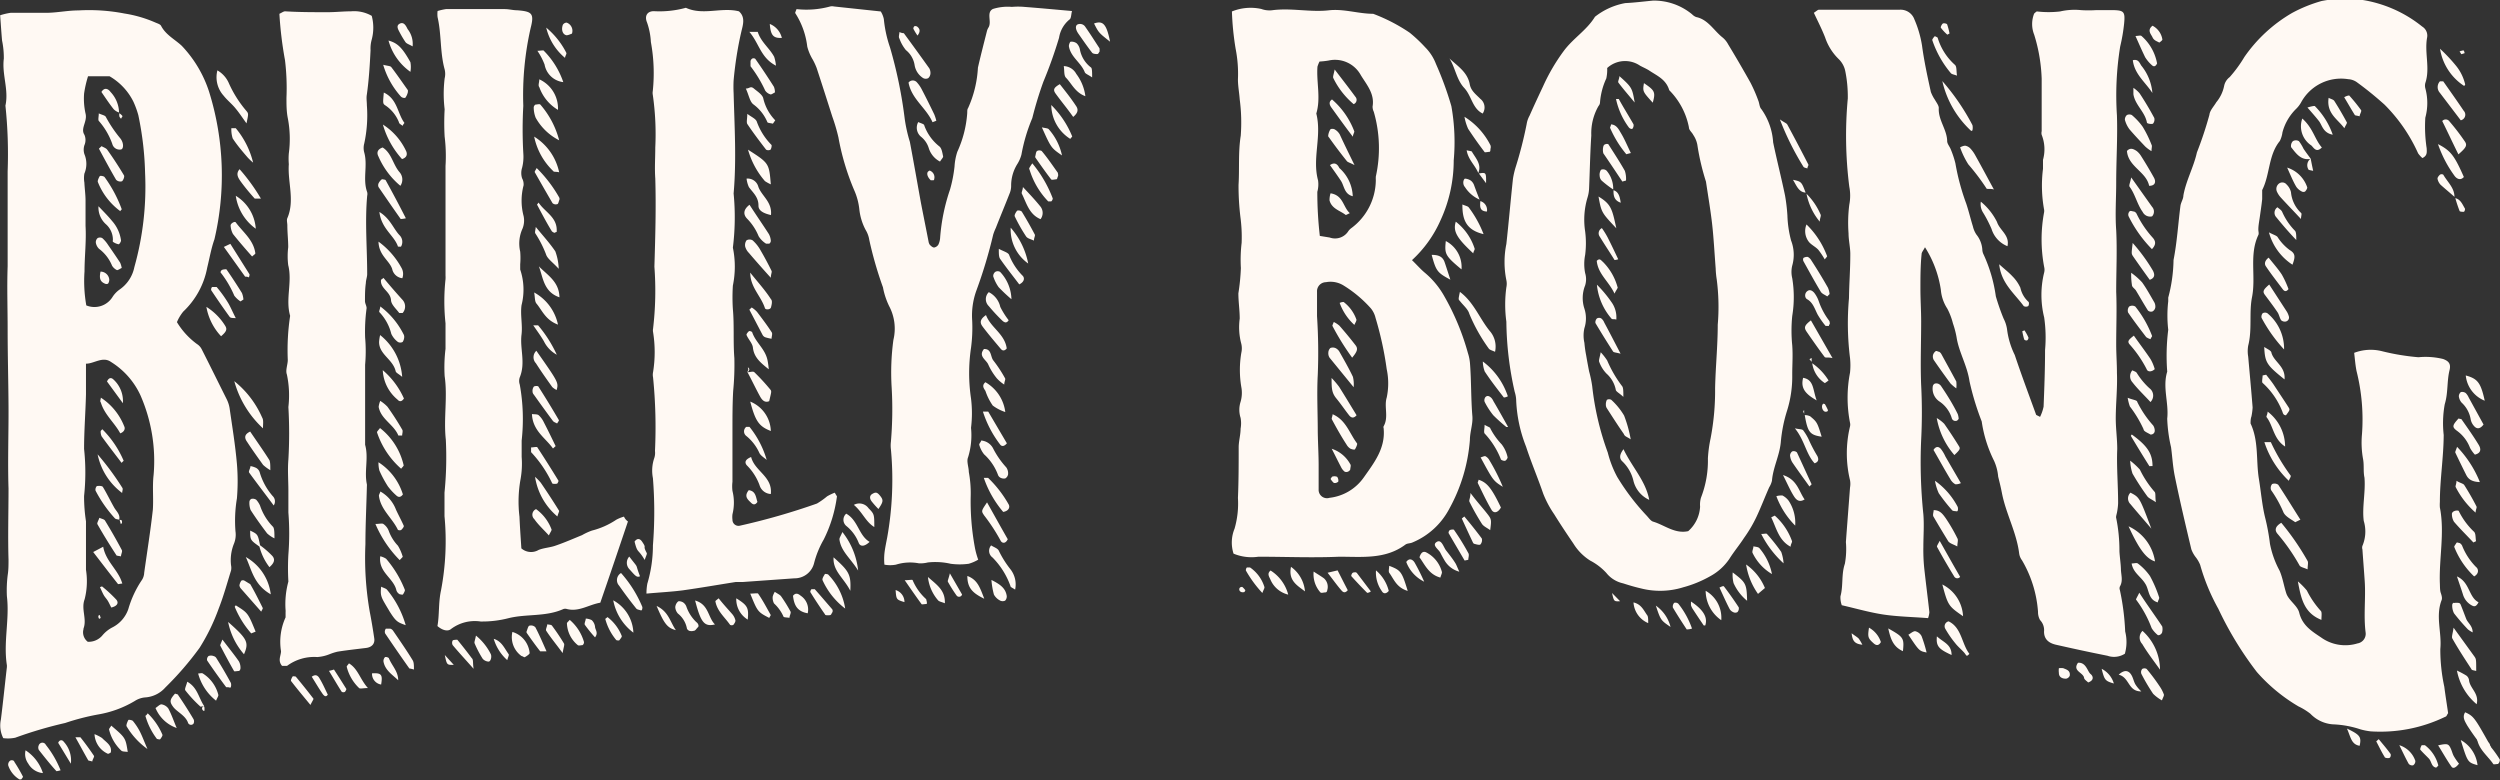<svg width="125" height="39" fill="none" xmlns="http://www.w3.org/2000/svg"><rect width="100%" height="100%" fill="#333333" stroke="none"/><g clip-path="url(#clip0_1_3903)" fill="#FFF9F3"><path d="M106.259 31.575a12.24 12.24 0 00-.265-2.072.244.244 0 010-.176c.169-.286.059-.573.052-.867-.008-.293-.059-.602-.074-.896a8.194 8.194 0 00-.169-1.696c0-.081.037-.176.052-.272.028-.145.045-.293.051-.44 0-.904-.081-1.807-.044-2.703 0-.522-.074-1.021-.074-1.535 0-.735.089-1.514.059-2.27 0-.477-.037-.962-.037-1.432 0-.874.037-1.756 0-2.63 0-1.028.052-2.056 0-3.077-.058-.793 0-1.58 0-2.365 0-1.124.074-2.247.037-3.371a15.278 15.278 0 01.162-3.445 8.77 8.77 0 00.198-1.16c.052-.558 0-.647-.514-.661h-.897c-.244.015-.49.015-.735 0a3.227 3.227 0 00-1.058.066 5.02 5.02 0 01-1.147 0c-.051 0-.095.066-.147.103a1.42 1.42 0 000 1.057c.224.715.35 1.456.375 2.204v2.622a.38.38 0 000 .183c.158.398.181.837.066 1.249v.448a6.708 6.708 0 00.059 2.064v.088a7.412 7.412 0 000 2.761.568.568 0 010 .272 4.669 4.669 0 000 2.248 7 7 0 01.044 1.63c0 .94-.036 1.888-.073 2.828a2.13 2.13 0 01-.177.514c-.147-.08-.191-.088-.198-.11-.36-.992-.735-1.99-1.066-2.982a4.018 4.018 0 01-.389-1.307 1.697 1.697 0 00-.169-.514c-.151-.365-.28-.738-.39-1.117a7.402 7.402 0 00-.61-2.086.608.608 0 01-.066-.264 1.337 1.337 0 00-.294-.735 1.227 1.227 0 01-.176-.41c-.118-.376-.199-.735-.331-1.132a11.391 11.391 0 01-.544-2.02 4.747 4.747 0 00-.228-.69c-.051-.14-.169-.265-.183-.404 0-.588-.456-1.065-.42-1.675 0-.125-.117-.271-.19-.404a1.859 1.859 0 01-.206-.396c-.162-.735-.338-1.543-.441-2.314A5.403 5.403 0 0095.72.97a.734.734 0 00-.735-.484H90.95c-.066 0-.14.08-.257.154.198.426.404.823.566 1.241a2.7 2.7 0 00.668 1.065c.174.166.292.382.338.617.09.447.131.903.125 1.359a20.204 20.204 0 00.074 4.407c.059.3.059.61 0 .91-.06.473-.072.95-.037 1.425 0 .36.096.735.088 1.08 0 .734-.058 1.469-.066 2.167a14.02 14.02 0 00.052 2.989c.026.244.026.49 0 .734a6.526 6.526 0 000 2.505.39.39 0 010 .183 5.731 5.731 0 000 2.689 1.02 1.02 0 010 .367c-.067.903-.14 1.814-.206 2.725.031.363.014.728-.052 1.087-.183.536-.073 1.094-.22 1.623a1.14 1.14 0 00.066.448c.735.169 1.411.367 2.11.47.698.103 1.47.117 2.204.176a1.14 1.14 0 00.066-.294c-.08-.734-.183-1.513-.264-2.27a9.091 9.091 0 01-.037-.99c0-.552.044-1.095 0-1.639a25.192 25.192 0 01-.11-3.723c.047-.91.047-1.822 0-2.732-.044-1.058 0-2.123 0-3.18 0-.551-.037-1.095-.037-1.646 0-.55 0-1.153.059-1.726 0-.095.088-.183.169-.345a5.47 5.47 0 01.794 2.13c.027.335.138.659.323.94.122.233.216.48.28.735.079.227.14.46.183.697.11.735.53 1.403.647 2.204.151.683.355 1.353.61 2.005a6.46 6.46 0 00.617 1.968c.113.25.183.52.206.793.066.265.132.53.184.8.198 1.044.735 1.977.867 3.049a.73.73 0 00.139.33 5.91 5.91 0 01.802 2.578.81.81 0 00.102.412.731.731 0 01.199.58c0 .411.279.587.625.66.845.192 1.697.376 2.543.544a1.006 1.006 0 00.874-.102 2.15 2.15 0 00.015-1.11zM.764 36.885a20.902 20.902 0 012.492-.735 11.754 11.754 0 011.646-.426 5.28 5.28 0 001.837-.675 1.14 1.14 0 01.5-.177 1.47 1.47 0 001.03-.5A15.642 15.642 0 009.98 32.39a10.09 10.09 0 00.955-1.961c.243-.617.419-1.263.617-1.902a.654.654 0 000-.265 2.202 2.202 0 01.147-1.08c.08-.197.105-.413.074-.624a6.766 6.766 0 01.073-1.638c.048-.574.048-1.151 0-1.726-.08-.932-.235-1.865-.367-2.79a1.573 1.573 0 00-.14-.434c-.419-.837-.83-1.674-1.256-2.512a.662.662 0 00-.236-.257 3.775 3.775 0 01-1-1.094 2.1 2.1 0 01.317-.529 4.039 4.039 0 001.198-2.203c.117-.47.198-.955.36-1.41.57-2.428.48-4.963-.257-7.345A6.007 6.007 0 009.09 2.292c-.345-.324-.8-.544-1.036-1-.044-.087-.198-.124-.309-.176a6.258 6.258 0 00-1.521-.44 9.332 9.332 0 00-2.3-.155c-.507 0-1.007.103-1.507.118H.544a3.213 3.213 0 00-.537.125c.037.477.06.867.096 1.263.062.297.091.6.088.904-.103.793.257 1.557.08 2.35.115 1.09.152 2.187.111 3.283v4.745c-.037 1.057 0 2.122 0 3.18 0 1.278.037 2.556.044 3.834.008 1.278-.044 2.732 0 4.105 0 1.183-.036 2.372 0 3.555 0 .242 0 .492-.036.735a6.062 6.062 0 00-.045 1.094c.14 1.153-.183 2.299 0 3.452v.088c-.102.874-.19 1.755-.3 2.622a1.41 1.41 0 00.117.933c.2.027.404.02.602-.022zM4.277 5.677a3.435 3.435 0 01-.073-.991c.042-.296.109-.589.198-.874h1.073c.517.299.934.743 1.198 1.278.098.216.18.44.243.668.201.947.315 1.911.338 2.88a14.864 14.864 0 01-.537 4.722 1.785 1.785 0 01-.735 1.116 1.33 1.33 0 00-.367.39 1.065 1.065 0 01-1.3.404 6.988 6.988 0 01-.089-1.704c0-.735.096-1.52.051-2.27v-1.27c0-.294-.044-.595-.058-.897a1.306 1.306 0 010-.448 1.255 1.255 0 000-.976.734.734 0 010-.441.66.66 0 000-.529c-.206-.323.161-.654.058-1.058zm-.102 25.75c.183-.484-.133-.969.058-1.468.121-.48.144-.98.066-1.47v-2.423a8.126 8.126 0 01-.095-1.263c.084-.784.084-1.574 0-2.358 0-.91.073-1.821.095-2.732v-1.528c.405 0 .838-.382 1.25-.088a3.87 3.87 0 011.47 1.66c.552 1.255.78 2.63.661 3.995-.066.566 0 1.154-.037 1.727-.117 1.057-.286 2.107-.433 3.158a.734.734 0 01-.103.345c-.306.45-.539.946-.69 1.469a1.616 1.616 0 01-.81.925 1.62 1.62 0 00-.484.39.896.896 0 01-.735.323.595.595 0 01-.213-.632v-.03zm113.843 5.039c.171.049.345.083.522.103a7.449 7.449 0 003.733-.735c.052 0 .074-.095.133-.176-.059-.419-.133-.867-.191-1.322a8.808 8.808 0 01-.199-1.887c.081-.823-.25-1.638.066-2.446.037-.096 0-.235-.044-.36s-.037-.301-.044-.448c-.051-1.278.25-2.549 0-3.82a1.857 1.857 0 010-.279c0-1.116.184-2.203.191-3.349a5.303 5.303 0 01.052-1.535c.176-.572.102-1.153.242-1.71.074-.31-.044-.449-.323-.552a3.68 3.68 0 00-1.235-.088 11.415 11.415 0 01-1.845-.308 2.317 2.317 0 00-1.367.088c.037.316.059.617.118.91a9.936 9.936 0 01.272 3.159c-.039.424-.019.852.059 1.27.051.309 0 .602.066.904.059.734-.125 1.469-.037 2.159.125.411.102.853-.066 1.249a.28.28 0 000 .176c.037.543.081 1.08.117 1.623.052.852-.066 1.697.045 2.549a.487.487 0 01-.405.529 2.08 2.08 0 01-1.734-.236c-.478-.33-1.014-.61-1.183-1.3-.089-.36-.53-.61-.647-.97-.118-.359-.169-.734-.331-1.123a4.68 4.68 0 01-.485-1.351 10.57 10.57 0 00-.25-1.344c-.147-.617-.198-1.256-.301-1.888-.154-.925 0-1.895-.419-2.784 0-.095 0-.235.044-.352.03-.148.05-.297.059-.448-.066-.845-.147-1.697-.221-2.541a1.593 1.593 0 010-.551c.206-.8.037-1.638.191-2.424.206-1.036-.154-2.115.316-3.107.037-.073 0-.183 0-.271 0-.213.045-.42.074-.632.029-.213.088-.595.118-.889v-.455c.396-.779.301-1.74.881-2.453a1.35 1.35 0 00.133-.434c.116-.439.347-.839.669-1.16.108-.102.2-.221.271-.353a2.273 2.273 0 012.345-1.145c.15.008.294.056.419.14.485.352.951.73 1.396 1.13a8.127 8.127 0 011.683 2.439c.062.086.133.165.213.235.258-.118.221-.309.214-.492a7.164 7.164 0 01-.067-1.528 2.794 2.794 0 000-1.469.538.538 0 010-.264c.25-.735-.051-1.513.089-2.27a.528.528 0 00-.243-.55 6.358 6.358 0 00-3.072-1.345 6.08 6.08 0 00-1.962.066 7.148 7.148 0 00-1.47.595 7.439 7.439 0 00-2.389 2.204 6.66 6.66 0 01-.735 1.006.734.734 0 00-.279.448 1.834 1.834 0 01-.39.808c-.124.213-.323.411-.345.631a18.573 18.573 0 01-.625 1.88c-.161.735-.544 1.403-.676 2.153 0 .176-.125.345-.147.521-.117.903-.169 1.814-.345 2.703a7.659 7.659 0 01-.265 1.88v.184a6.172 6.172 0 000 1.425 10.461 10.461 0 00-.051 2.093c-.243.786.088 1.564 0 2.35.017.48.081.957.191 1.425.066.477.088.97.191 1.469.25 1.22.536 2.424.823 3.636.051.14.123.27.213.389.094.118.171.25.228.389.216.768.522 1.507.911 2.203a17.135 17.135 0 001.926 3.159 8.472 8.472 0 002.08 1.718c.212.1.411.223.595.367.296.31.697.5 1.125.53.467.017.93.101 1.374.249zm-33.881-7.095a5.764 5.764 0 001.382-.565c.38-.207.704-.502.948-.86.235-.374.507-.697.735-1.05a6.85 6.85 0 00.624-1.058c.228-.484.42-.991.632-1.469a1.16 1.16 0 00.14-.33c.052-.661.375-1.249.441-1.917a7.289 7.289 0 01.316-1.594 5.7 5.7 0 00.257-1.792c0-.485.037-.962 0-1.469a7.402 7.402 0 010-1.469 5.809 5.809 0 000-1.887 1.316 1.316 0 010-.632 1.974 1.974 0 00-.059-1.256 5.571 5.571 0 01-.183-1.256 8.902 8.902 0 00-.118-.991c-.184-.889-.411-1.77-.595-2.659a3.209 3.209 0 00-.588-1.66c-.096-.095-.096-.286-.154-.426a7.493 7.493 0 00-.39-.896 62.149 62.149 0 00-1.117-1.917 1.124 1.124 0 00-.272-.338c-.441-.345-.735-.91-1.33-1.028a.602.602 0 01-.206-.14A2.992 2.992 0 0082.652.03c-.463.044-.926.103-1.389.125a3.42 3.42 0 00-1.514.683c-.419.683-1.095 1.073-1.573 1.726a9.628 9.628 0 00-1.021 1.748c-.228.485-.456.97-.676 1.47a1.277 1.277 0 00-.147.425c-.147.745-.336 1.48-.566 2.204-.05.173-.09.35-.118.528-.117 1.087-.213 2.204-.33 3.261a4.527 4.527 0 000 1.807.853.853 0 010 .36 6.406 6.406 0 000 1.719c.013 1.182.154 2.358.418 3.51.047.145.072.296.074.449.036.783.202 1.555.492 2.284.258.793.588 1.564.86 2.357.142.36.324.703.544 1.021.309.5.632.984.963 1.47.21.343.497.635.838.851.303.157.577.366.808.617.21.265.507.45.838.522.294.095.588.183.882.25a3.884 3.884 0 002.102-.045zm-3.263-5.5a5.257 5.257 0 01-.485-1.242 14.067 14.067 0 01-.78-3.327 6.05 6.05 0 00-.154-.735 30.339 30.339 0 01-.147-.8 5.788 5.788 0 01-.088-.625 1.664 1.664 0 010-.734c.103-.318.103-.66 0-.977a1.7 1.7 0 01.037-1.16 1.047 1.047 0 000-.617 2.335 2.335 0 010-.904c.051-.392.051-.79 0-1.182a3.852 3.852 0 01.125-1.711 1.79 1.79 0 00.073-.441c.037-.882.052-1.763.11-2.644a2.738 2.738 0 01.36-1.47.293.293 0 00.074-.16 3.48 3.48 0 01.316-1.22c.037-.171.052-.346.044-.521A1.324 1.324 0 0182 3.283c.146.08.308.147.448.235.389.265.852.44 1.014.992.505.508.848 1.154.984 1.858 0 .14.155.25.214.374.102.148.172.316.206.492.094.628.24 1.247.433 1.851.103.69.22 1.374.301 2.064.081.69.125 1.52.184 2.277.006.182.023.364.052.543.098.753.115 1.514.051 2.27 0 1.058-.11 2.115-.132 3.173a12.61 12.61 0 01-.228 2.52 6.43 6.43 0 00-.132.99 5.086 5.086 0 01-.346 1.962 1.242 1.242 0 00-.044.448 1.755 1.755 0 01-.595 1.226c-.669.147-1.184-.308-1.757-.477-.117-.037-.213-.184-.316-.294a11.457 11.457 0 01-1.462-1.917zm-10.598 3.356c.095-.067.235-.052.345-.103a3.674 3.674 0 001.838-1.675 8.456 8.456 0 001.036-3.452c0-.396.154-.793.125-1.175-.074-.874-.052-1.748-.118-2.622a2.207 2.207 0 00-.103-.536 12.357 12.357 0 00-1.183-2.85 4.237 4.237 0 00-.963-1.168c-.206-.169-.382-.374-.654-.639a5.962 5.962 0 001.426-1.99 7.15 7.15 0 00.661-2.997c.082-.904.042-1.816-.117-2.71a16.438 16.438 0 00-.772-2.115 2.357 2.357 0 00-.53-.823 7.505 7.505 0 00-.778-.734 8.653 8.653 0 00-1.83-.948c-.735 0-1.47-.257-2.205-.176-.94.11-1.903-.132-2.859 0-.18.018-.36-.004-.53-.066a2.486 2.486 0 00-1.469.125c.02.623.082 1.243.184 1.858.1.508.14 1.025.117 1.542 0 .331.067.669.089 1 .08.6.096 1.209.051 1.813-.132.823-.059 1.646-.11 2.46-.002.54.03 1.08.095 1.617.056.423.076.85.06 1.278-.05.419-.062.842-.038 1.263-.016.423-.058.845-.125 1.263 0 .419.067.838.067 1.264a3.2 3.2 0 00.08 1.263c.034.147.034.3 0 .448a5.136 5.136 0 000 1.711c.046.244.033.496-.036.734a1.322 1.322 0 000 .808c.032.178.032.36 0 .537 0 .3-.089.602-.096.903 0 .852 0 1.711-.037 2.563a4.528 4.528 0 01-.169 1.535 1.82 1.82 0 00-.051 1.249c.392.163.822.216 1.242.154 1.352 0 2.697.059 4.042 0 1.154 0 2.315.14 3.315-.61zM65.903 9.019c-.302-1.109.198-2.203-.088-3.342.235-.778 0-1.564.058-2.343.027-.088.061-.174.103-.257.153-.008.305-.025.456-.051a1.47 1.47 0 011.61.734c.286.47.698.926.587 1.565a.593.593 0 00.06.264 6.532 6.532 0 01.102 3.24 1.814 1.814 0 000 .183 3.017 3.017 0 01-1.235 2.402.735.735 0 00-.132.132.787.787 0 01-.94.33l-.493-.08a19.11 19.11 0 01-.125-2.204 1.4 1.4 0 00.037-.573zm.573 15.872a.418.418 0 01-.544-.426V23.29c0-.58-.037-1.153-.044-1.726 0-.94-.051-1.888 0-2.82.04-.98.027-1.96-.037-2.938v-1.22a.454.454 0 01.449-.477c.296-.056.602 0 .86.154.515.314.98.703 1.381 1.153.114.14.195.303.236.478.252.838.44 1.695.558 2.563.1.47.1.955 0 1.425-.14.455.11.977-.154 1.432a.117.117 0 000 .088c.103 1-.463 1.719-.985 2.46a2.431 2.431 0 01-1.72 1.029zm-18.94 3.298c.298.04.6.04.897 0 .167-.048.328-.117.478-.206a3.882 3.882 0 01-.177-.661 12.578 12.578 0 01-.198-2.549 5.76 5.76 0 00-.096-1.175c0-.242-.124-.528-.036-.734.147-.475.197-.975.147-1.47.06-.487.06-.98 0-1.468a8.615 8.615 0 010-2.534c.06-.453.08-.91.058-1.366a3.67 3.67 0 01.221-1.528c.332-.905.61-1.83.83-2.769.037-.115.081-.228.133-.337.22-.566.455-1.124.676-1.69a1.01 1.01 0 00.088-.44 2.04 2.04 0 01.294-1.036c.099-.151.173-.318.22-.492a8.605 8.605 0 01.544-1.829c.153-.614.337-1.22.552-1.814.3-.72.562-1.456.786-2.203.056-.362.245-.689.53-.919.08-.058.073-.257.117-.418-.838-.074-1.61-.147-2.382-.206a3.567 3.567 0 00-.624 0 2.478 2.478 0 00-.948.103c-.346.176-.044.632-.22.925a.645.645 0 00-.074.162c-.155.617-.316 1.234-.456 1.85a5.623 5.623 0 01-.492 2.02c-.052.067-.037.184-.044.272a5.557 5.557 0 01-.493 1.91 2.85 2.85 0 00-.14.734 6.75 6.75 0 01-.227 1.16 9.622 9.622 0 00-.493 2.403.924.924 0 01-.088.345.31.31 0 01-.213.147c-.074 0-.154-.074-.213-.133a.39.39 0 01-.066-.168c-.125-.647-.258-1.3-.383-1.947-.183-1.013-.36-2.027-.55-3.033a7.408 7.408 0 01-.258-1.153 22.53 22.53 0 00-.735-3.57 6.094 6.094 0 01-.309-1.417 1.16 1.16 0 00-.154-.382l-2.344-.25a.39.39 0 00-.184 0 4.464 4.464 0 01-1.683.132c-.052.14-.074.177-.066.199.326.504.532 1.077.602 1.674.06.233.155.456.28.661.072.133.136.27.19.412.265.807.523 1.615.78 2.423.124.344.227.695.309 1.05.162.898.423 1.775.779 2.615.138.305.227.63.264.962.037.365.144.72.316 1.043.094.155.157.328.184.507.176.802.404 1.592.683 2.365.06.326.165.642.309.94a2.4 2.4 0 01.213 1.69 12.15 12.15 0 00-.088 2.364c.054.91.041 1.824-.037 2.733a1.535 1.535 0 000 .367c.138 1.47.076 2.953-.184 4.407-.051.271-.11.536-.14.807a2.94 2.94 0 000 .559c.19.035.385.035.574 0 .373-.117.77-.14 1.154-.066a1.55 1.55 0 00.44-.044 3.42 3.42 0 011.147.066zm-16.337-2.358c-.133.037-.261.09-.383.154-.372.25-.785.434-1.22.544a3 3 0 00-.492.227c-.434.177-.867.368-1.316.522-.279.103-.588.11-.86.22a.736.736 0 01-.86-.08c-.036-.566-.073-1.073-.095-1.587a6.312 6.312 0 01.059-1.895 4.35 4.35 0 00.051-1.087v-.823a9.66 9.66 0 00-.095-2.798.55.55 0 010-.36c.301-.734 0-1.424.088-2.137.059-.477-.066-.977 0-1.469a3.142 3.142 0 00-.066-1.785v-.264c.018-.21.018-.421 0-.632a1.791 1.791 0 01.117-1.153c.08-.2.099-.42.052-.631a2.987 2.987 0 010-1.528.625.625 0 00-.074-.353.865.865 0 010-.528c.061-.24.08-.489.06-.735a21.023 21.023 0 010-2.358 15.14 15.14 0 01.367-3.892c.19-.735.066-.83-.67-.889-.212 0-.418-.059-.624-.059h-2.94a2.87 2.87 0 00-.419.096 1.294 1.294 0 000 .308c.199.86.118 1.756.353 2.608a.955.955 0 010 .455 6.367 6.367 0 000 1.542c-.026.455-.026.911 0 1.366.06.488.075.98.044 1.47v5.478c.004.062.004.123 0 .184a10.278 10.278 0 000 2.204v1.277a7.63 7.63 0 00-.044 1.36c.155 1.057-.059 2.114.059 3.18.044.884.022 1.77-.066 2.65v1.176a13.163 13.163 0 01-.177 3.724c-.132.61-.073 1.204-.176 1.77.235.205.515.294.69.14a1.977 1.977 0 011.47-.368 5.25 5.25 0 001.405-.169c.903-.22 1.859-.059 2.734-.455a.295.295 0 01.176 0c.603.154 1.095-.22 1.668-.316.47-1.359.926-2.71 1.382-4.062a.57.57 0 01-.198-.242zm8.518 3.085a1 1 0 00.992-.779 4.68 4.68 0 01.477-1.16c.34-.678.563-1.408.662-2.16 0 0-.059-.095-.11-.183-.133.05-.26.112-.383.183a3.768 3.768 0 01-.507.36 33.635 33.635 0 01-3.865 1.11.302.302 0 01-.36-.302 1.117 1.117 0 010-.271 2.416 2.416 0 000-1.168 1.895 1.895 0 010-.456v-2.644c0-.631 0-1.27.036-1.902.053-.544.072-1.091.059-1.638-.066-.815 0-1.63-.074-2.446a9.041 9.041 0 010-1.182 4.699 4.699 0 000-1.895c.112-.9.124-1.808.037-2.71.147-1.667.044-3.342 0-5.017a6.135 6.135 0 010-.638c.073-.816.2-1.626.383-2.424.08-.338.22-.735-.118-1.028-.875-.22-1.793.22-2.653-.177a4.95 4.95 0 01-1.602.17c-.324 0-.478.234-.339.565a3.5 3.5 0 01.192.977c.149.808.181 1.635.095 2.453a.53.53 0 000 .183c.126.873.168 1.756.125 2.637 0 .514-.037 1.036 0 1.55.044 1.469 0 2.938-.044 4.407a16.21 16.21 0 01-.066 3.099.488.488 0 000 .176 6.285 6.285 0 010 1.998.672.672 0 000 .272 25.15 25.15 0 01.095 3.672.821.821 0 01-.037.36 1.938 1.938 0 00-.066.999c.089 1.12.089 2.244 0 3.364 0 .646-.094 1.29-.279 1.91-.03.164-.045.331-.044.499.647-.06 1.235-.088 1.808-.162.89-.125 1.771-.279 2.66-.419h.36l2.566-.183zm-23.85 3.936a1.99 1.99 0 00.603-.139c.136-.055.276-.1.42-.132.47-.074.94-.125 1.418-.184.286-.037.448-.213.404-.485-.066-.448-.14-.896-.228-1.344a15.61 15.61 0 01-.213-3.364c0-.962.051-1.931.073-2.9a.362.362 0 000-.089c-.14-.653.096-1.322-.088-1.976v-4.003a7.63 7.63 0 000-1.358 8.7 8.7 0 01.074-1.469c0-.118-.081-.235-.081-.353 0-.3 0-.602.044-.903 0-.147.066-.301.066-.448 0-1.307-.118-2.607 0-3.915a.38.38 0 000-.183c-.235-.647.037-1.33-.147-1.983a.851.851 0 010-.448c.136-.627.18-1.27.132-1.91 0-.184-.036-.367 0-.55.103-.735.147-1.47.184-2.204-.01-.18.01-.362.059-.536a2.303 2.303 0 000-1.183A1.765 1.765 0 0017.55.566c-.383 0-.772.044-1.162.044-.735 0-1.418 0-2.131-.044-.08 0-.162.066-.287.124.045.779.139 1.554.28 2.321.075.624.1 1.253.073 1.88 0 .324 0 .654.059.977.119.593.139 1.2.059 1.8-.015.18-.015.362 0 .543-.066.896.308 1.807-.074 2.696-.044.095 0 .242 0 .36 0 .367.044.734.044 1.094a3.67 3.67 0 000 .896c.213.845-.147 1.697.096 2.534-.11.729-.15 1.467-.118 2.203 0 .243-.125.515-.044.735.113.533.137 1.082.074 1.623.051.876.051 1.754 0 2.63-.044.514 0 1.035 0 1.556v1.087c.055.7.055 1.402 0 2.101-.026.45-.026.901 0 1.351-.127.466-.175.95-.14 1.433a.382.382 0 010 .088v.271a2.936 2.936 0 00-.228 1.69c0 .227-.176.47.052.734h.25a2.28 2.28 0 011.514-.44z"/><path d="M72.995 14.594c-.08.382-.08.374 0 .455.162.213.404.404.47.64.254.613.58 1.195.97 1.733.045.073.177.102.317.168a1.189 1.189 0 00-.228-.998c-.537-.632-.816-1.47-1.529-1.998zM11.789 5.435c.183.22.345.47.536.734.096-.462.11-.484 0-.616a5.727 5.727 0 01-.874-1.374 1.367 1.367 0 00-.581-.66 1.374 1.374 0 00.316 1.27c.184.235.426.418.603.646zM114.975 28.27c.044.088.228.117.405.198 0-.198.044-.338 0-.419a12.85 12.85 0 00-1.316-1.91c-.323.192-.323.375-.206.53a9.773 9.773 0 011.117 1.6zM45.295 2.505c.23.183.383.445.433.734a.947.947 0 00.434.668.272.272 0 00.25 0 .338.338 0 00.11-.227.47.47 0 00-.059-.265c-.419-.587-.845-1.175-1.271-1.755 0 0-.11 0-.22-.059 0 .118-.06.242 0 .33.074.209.183.402.323.574zm3.91 20.212c.313.284.553.639.698 1.036a.257.257 0 00.118.132.36.36 0 00.243.036.292.292 0 00.14-.205.52.52 0 00-.089-.345 4.269 4.269 0 01-.662-.955.734.734 0 00-.595-.39c0 .067-.11.155-.096.213.048.174.13.337.243.478zm-37.49-3.657a5.015 5.015 0 001.434 2.357c0-.22.037-.419-.044-.544a4.761 4.761 0 00-1.39-1.814zm8.305-9.769a.558.558 0 00-.044-.683c-.33-.382-.397-.962-.845-1.234-.25.088-.309.25-.213.44a3.938 3.938 0 001.102 1.477zm78.25-2.005c-.044 0-.103 0-.265.08.103.3.242.586.412.853.328.378.63.778.904 1.197 0 .059.191 0 .375.059-.346-.632-.632-1.176-.934-1.712a1.622 1.622 0 00-.264-.36.485.485 0 00-.228-.117zm2.918 8.02a.237.237 0 00.221 0c.044-.044.059-.205 0-.227a1.333 1.333 0 01-.39-.69 1.936 1.936 0 00-.404-.581c-.177-.191-.39-.353-.655-.595.096.947.758 1.454 1.228 2.093zm12.979 10.297c.088.213.375.353.596.507 0 0 .132-.066.257-.125-.382-.602-.735-1.182-1.11-1.748a.319.319 0 00-.302-.036.3.3 0 00-.051.308c.242.342.446.709.61 1.094zM74.134 5.677a.543.543 0 00-.117-.734c-.213-.22-.47-.397-.53-.735-.117-.61-.617-.91-1.014-1.285.294.47.353 1.058.735 1.47.382.41.404 1.027.926 1.284zm-54.077 17.76c.067-.088.14-.147.125-.177A3.29 3.29 0 0019 21.402c-.06.088-.162.176-.148.22a4.16 4.16 0 001.206 1.815zM46.214 6.272c0-.073-.184-.11-.302-.169a.587.587 0 00.14.735c.186.149.322.351.39.58.092.285.292.523.559.661.073-.125.169-.206.154-.264-.037-.17-.066-.397-.184-.492a2.343 2.343 0 01-.757-1.05zm-18.256.742a4.405 4.405 0 00-.941-1.785c-.037-.044-.162 0-.243 0a.183.183 0 00-.088.14c0 .176.033.35.096.514.27.486.68.88 1.176 1.131zm-7.849 11.832a2.934 2.934 0 00-1.103-2.093 2.199 2.199 0 00-.052.345c0 .632.699.867.831 1.47.022.08.191.153.324.278zM107.266 7.33c.095.087.198.163.309.228 0-.162.044-.257 0-.324a5.639 5.639 0 00-.441-.896 3.186 3.186 0 00-.544-.587.283.283 0 00-.243 0 .301.301 0 00-.103.235c.044.172.122.334.228.477.257.301.529.588.794.867zm-8.709-.786s.066 0 .066-.037a.578.578 0 000-.25 11.245 11.245 0 00-1.507-2.203c.217.957.72 1.825 1.441 2.49zM37.35 10.929c.25.253.447.552.581.881.094.153.222.281.375.375h.154a.176.176 0 00.081-.147.823.823 0 00-.095-.33c-.302-.47-.625-.933-.97-1.47-.346.265-.295.514-.126.69zm.28 1.087a.302.302 0 00-.302 0 .403.403 0 00-.066.323.734.734 0 00.184.308c.338.397.69.794 1.095 1.242 0-.177.067-.28.037-.345a15.51 15.51 0 00-.551-1.029 1.91 1.91 0 00-.398-.5zm70.136 3.356a.45.45 0 00-.051-.257c-.199-.338-.383-.683-.611-.999a3.51 3.51 0 00-.544-.477c-.007.204.006.408.037.61 0 .11.147.183.206.286.198.33.389.668.595.992a.23.23 0 00.228.044.283.283 0 00.14-.198zm-.934-7.822c-.147-.095-.316-.19-.485 0 .066.794.963 1.029 1.11 1.741.331 0 .339-.228.243-.404a20.87 20.87 0 00-.647-1.087.931.931 0 00-.221-.25zm-93.83 17.73a1.126 1.126 0 00-.192-.294.323.323 0 00-.235-.044.176.176 0 00-.103.133.982.982 0 00.059.425c.257.404.537.786.823 1.168.11.101.234.185.368.25 0-.257 0-.5-.073-.58a2.76 2.76 0 01-.647-1.058zm77.323-8.703c.294.426.596.86.905 1.27.044.06.183 0 .397.06l-1.081-1.888c-.316.242-.36.352-.22.558zM19.66 31.545a.257.257 0 00-.14-.11h-.228a.25.25 0 00-.036.235c.397.588.801 1.175 1.213 1.755 0 0 .051 0 .228.052 0-.191 0-.353-.059-.456-.309-.506-.647-.991-.978-1.476zm30.287-3.995c-.051-.133-.257-.191-.39-.28a.412.412 0 00.067.603c.4.403.707.89.897 1.425 0 .066.125.103.235.183a1.233 1.233 0 00-.242-1.028 4.98 4.98 0 01-.567-.903zm-29.662 3.709a4.875 4.875 0 00-.926-1.763c-.052-.073-.192-.103-.302-.162-.051.5 0 .522.434 1.256.309.485.382.522.794.669zm78.757-21.175c-.033.198.012.4.125.566.156.256.293.524.411.8a1.358 1.358 0 00.795.86c.125-.551-.39-.794-.523-1.212a3.092 3.092 0 00-.808-1.014zm14.904-.904a.343.343 0 00-.12.19.341.341 0 00.025.222c.05.108.117.207.198.294.302.33.611.646 1 1.065 0-.147.059-.265 0-.309a1.616 1.616 0 01-.5-1.035.784.784 0 00-.22-.382.273.273 0 00-.383-.044zm-62.47-.704c.18.598.5 1.144.934 1.593h.154a.22.22 0 00.074-.146 6.16 6.16 0 00-1.023-1.756c-.14.206-.183.265-.14.309zm55.783 20.704c.206.301.139.8.632.94 0-.088.088-.183.066-.25a6.162 6.162 0 00-.456-1.064 2.75 2.75 0 00-.61-.632c-.059-.044-.191 0-.309 0 .074.463.463.654.677 1.006zm.853 2.41a.62.62 0 000-.265c-.346-.529-.736-1.05-1.148-1.69-.095.206-.176.324-.161.346.326.435.589.915.779 1.425.077.125.174.236.287.33.059.074.235-.03.243-.147zM37.401 7.484a4.09 4.09 0 00.846 1.572c.093.062.192.116.294.162-.088-1.058-.088-1.058-1.14-1.734zM20.057 26.5c.06-.052.147-.162.133-.206-.118-.272-.265-.536-.39-.808a1.749 1.749 0 00-.78-.91c-.036.11-.08.168-.073.22.088.69.67 1.108.948 1.696a.177.177 0 00.162.007zM38.365 6.096c0 .059.184.059.28.088l.117-.169a2.298 2.298 0 01-.596-1.087c-.036-.19-.294-.352-.47-.5-.177-.146-.206 0-.405 0 .155.331.199.662.383.794a2.1 2.1 0 01.69.874zm69.158 11.854c-.264-.396-.558-.778-.83-1.168-.287.22-.317.287-.228.42.342.378.634.8.867 1.255.044.14.243.154.405 0a2.123 2.123 0 00-.214-.507zm15.515-11.935a.283.283 0 00.133-.069.284.284 0 00.014-.408c-.331-.492-.676-.977-1.022-1.47h-.169a.427.427 0 000 .574l1.044 1.373zM20.263 4.892a.733.733 0 00.132-.294V4.51c-.272-.382-.544-.779-.83-1.154-.052-.066-.192-.058-.405-.117a4.09 4.09 0 00.89 1.594.25.25 0 00.213.059zm-.448 19.881c.088.081.198.125.33-.051a2.938 2.938 0 00-1.22-1.609c-.005.139.01.277.044.412.12.276.263.54.426.793.124.166.265.318.42.455zm77.228-5.486a.33.33 0 00-.14-.103.265.265 0 00-.17 0 .19.19 0 00-.095.14.77.77 0 00.31.734c.306.197.533.496.639.845a.19.19 0 00.19.145.19.19 0 00.082-.02s.044-.044.074-.081a.881.881 0 00-.045-.242c-.242-.493-.53-.955-.845-1.418zM37.622 2.923a.199.199 0 00-.096.132v.257c.29.378.537.787.736 1.22a.486.486 0 00.272.19c.051 0 .14-.066.213-.102a.734.734 0 00-.051-.28 35.79 35.79 0 00-.934-1.402.17.17 0 00-.14-.015zm86.306 19.309c-.258-.426-.552-.837-.839-1.248 0-.037-.11-.037-.161-.06-.317.346-.339.427-.067.625.291.214.513.508.64.845.066.122.148.236.243.338.353-.088.294-.324.184-.5zm-26.062 5.09c0-.19.06-.323 0-.411a8.412 8.412 0 00-.58-1c-.133-.183-.28-.41-.603-.403 0 .11-.067.25 0 .338.242.418.492.83.735 1.226.095.11.257.147.448.25zm-.654-6.132a1.801 1.801 0 00-.375-.287c.121.685.426 1.325.882 1.85.258-.242.309-.315.235-.433a23.119 23.119 0 00-.742-1.13zm-69.57-.148c.044.066.14.088.213.133.037-.067.103-.14.088-.17a47.627 47.627 0 00-1.022-1.674c0-.037-.176-.044-.228 0a.352.352 0 00-.066.242c.001.06.025.118.066.162.31.433.625.874.949 1.307zm85.606-6.294c.213.287.427.566.625.86.081.117.103.278.184.403a.267.267 0 00.228.066.208.208 0 00.14-.1.224.224 0 00.026-.084.216.216 0 00-.012-.087.872.872 0 00-.11-.243l-.868-1.337c-.308.265-.338.353-.213.522zm-62.794-2.005c-.051-.118-.264-.169-.514-.301 0 .257 0 .426.08.521.302.434.633.845.942 1.256.25-.117.294-.323.154-.448a3.048 3.048 0 01-.662-1.028zM12.288 27.85c.294.625.397 1.382 1.25 1.866a2.48 2.48 0 00-1.25-1.865zm111.287 5.612c0 .051.154.059.235.088 0-.595 0-.595-.096-.734l-1.036-1.432c-.037.293-.111.455-.059.543.301.536.632 1.036.956 1.535zm-16.743-22.768a.222.222 0 00-.132-.118c-.074 0-.184-.066-.228 0a.234.234 0 00-.044.235 6.328 6.328 0 001.169 1.646c.228-.243.176-.405.051-.559a5.02 5.02 0 01-.816-1.204zm.772.125a.353.353 0 000-.478l-1.044-1.469c-.044.243-.125.397-.081.463.287.39.375.874.655 1.263a.415.415 0 00.47.22zm-79.44-6.713a4.104 4.104 0 00-.97-1.565c0-.044-.185 0-.324 0 .147.215.268.447.36.69a1.072 1.072 0 00.934.875zm69.268 26.962a.25.25 0 00-.169.367c.147.26.317.505.507.735.125.161.287.293.427.447.14.155.11.25.272.074-.39-.507-.382-1.307-1.037-1.623zM90.37 8.424c0-.088.066-.161.051-.19a96.43 96.43 0 00-1.059-2.013c-.036-.059-.132-.088-.367-.25.316.824.71 1.616 1.176 2.365.03.052.133.059.199.088zm17.198 18.009c-.589-1.564-.589-1.564-1.045-1.8a.405.405 0 00-.122.287.398.398 0 00.122.287c.346.418.699.815 1.045 1.226zm14.889-20.381a.224.224 0 00-.173-.08.231.231 0 00-.172.08c.257.521.507 1.058.808 1.667.39-.338.456-.455.317-.653a10.96 10.96 0 00-.78-1.014zM45.854 4.128a.271.271 0 00-.427 0c.147.822.89 1.27 1.199 1.983l.19-.074a2.274 2.274 0 00-.102-.316c-.206-.426-.42-.859-.64-1.278a1.654 1.654 0 00-.22-.315zm61.324 17.333c0 .11.22.184.345.264a.198.198 0 00.155-.051.186.186 0 00.047-.07.199.199 0 00.012-.084.475.475 0 00-.081-.25 5.129 5.129 0 01-.794-1.175c0-.088-.228-.103-.478-.206.023.148.059.293.11.434.27.352.499.734.684 1.138zM52.99 4.208c-.294.17-.346.272-.22.456.279.39.573.734.889 1.182.287-.235.243-.411.132-.565-.257-.39-.536-.735-.801-1.073zM38.02 19.852c.087.147.22.302.44.206.11-.477.133-.492.044-.595a10.8 10.8 0 00-.786-.852c-.06-.059-.22 0-.331 0a.492.492 0 00.08-.132s0-.059-.05-.095c-.052-.037 0 .058 0 .08l-.045.14c.22.411.42.837.647 1.248zm35.908 4.136c0 .058-.058.132-.036.169.22.448.434.91.69 1.344.111.176.31.146.464-.125-.463-.97-.698-1.256-1.118-1.389zm-39.613 6.331a.426.426 0 00-.17-.206c-.065-.037-.198-.073-.242-.037a.426.426 0 00-.14.28.527.527 0 00.133.322c.232.184.391.445.448.735 0 .044.067.103.11.125a.411.411 0 00.243 0c.074 0 .125-.11.199-.176.073-.066 0-.206-.081-.257a1.968 1.968 0 01-.5-.786zm73.414-5.729a4.986 4.986 0 01-.735-1.11 3.506 3.506 0 00-.485-.447c.008.22.047.437.117.646.225.39.47.768.736 1.131.073.103.22.154.433.301-.044-.257 0-.455-.066-.521zm-58.605-8.27c.28.374.588.734.897 1.102.059.073.162.183.316 0-.103-.735-.794-1.029-1.037-1.668-.301.206-.316.375-.176.566zm-28.956.374a3.966 3.966 0 00-1.155-1.373c0 .125-.08.25-.044.286.29.304.496.68.596 1.087.075.16.189.299.33.404a.243.243 0 00.236 0 .455.455 0 00.08-.242.278.278 0 00-.043-.162zM38.541 24.7c.096-.874-.808-1.138-.985-1.85-.338.139-.316.3-.213.418.28.278.495.614.632.984a.617.617 0 00.566.448zM27.958 8.615a2.767 2.767 0 00-1.25-1.784c.134.655.465 1.255.949 1.718.036.066.147.022.301.066zm9.554 5.017c0 .734.536 1.16.735 1.777.037.095.272.073.301-.037.03-.11.089-.33 0-.411-.3-.47-.69-.889-1.036-1.33zm53.056-.61a.45.45 0 00-.177-.176.353.353 0 00-.22.051.197.197 0 000 .162c.287.514.566 1.028.867 1.527.067.11.214.155.324.236l.118-.118a1.108 1.108 0 00-.081-.316 25.62 25.62 0 00-.831-1.366zm17.08.514a8.847 8.847 0 00-1.014-1.388c-.059.514-.067.514 0 .639.279.404.566.808.853 1.204.286-.102.242-.293.161-.455zM10.672 32.801a.338.338 0 00-.243 0 .227.227 0 00-.074.22c.302.448.618.89.942 1.322 0 .037.11 0 .19.037.082.037.082-.19.052-.242a21.588 21.588 0 00-.735-1.256.228.228 0 00-.132-.08zm103.951-19.566c.147-.39.155-.558-.14-.734a2.416 2.416 0 01-.603-.647c-.051-.073-.176-.103-.433-.235.18.665.599 1.24 1.176 1.616zm-7.512 18.964c.265.448.589.86.89 1.285a2.638 2.638 0 00-.875-1.939.462.462 0 00-.015.654zm.64-4.128a2.304 2.304 0 00-1.323-1.755c.551 1.204.904 1.623 1.323 1.755zm-87.613-.228a2.252 2.252 0 00-.242-.558 2.107 2.107 0 01-.456-.734.735.735 0 00-.272-.353c-.066-.044-.199 0-.397 0a5.773 5.773 0 001.213 1.807l.154-.162zM19.3 9.041a.087.087 0 00-.066-.059c-.052 0-.133-.044-.162 0a.551.551 0 00-.147.191.243.243 0 000 .177c.368.536.735 1.072 1.11 1.6 0 0 .103 0 .258-.036a60.245 60.245 0 00-.993-1.873zm.618 12.736h.19c0-.103.052-.228 0-.301a14.25 14.25 0 00-.735-1.139 1.933 1.933 0 00-.36-.293 1.082 1.082 0 00-.08.3c.11.618.757.875.985 1.433zM37.924 10.29c0 .25.264.382.625.463.066-.662-.471-.955-.633-1.418a.55.55 0 00-.588-.404c.017.147.056.291.118.426.213.287.485.507.478.933zm85.511 9.585a.73.73 0 00-.147-.22.3.3 0 00-.243-.052.277.277 0 00-.103.213.59.59 0 00.14.316c.244.224.404.524.456.852a.688.688 0 00.161.315c.14.162.302.162.478-.073l-.742-1.351zm-73.01 5.332a5.744 5.744 0 00-1.022-1.315h-.213a5.25 5.25 0 00.97 1.704c.273-.044.361-.235.265-.39zm-22.562-1.029s.08-.117.058-.146a63.45 63.45 0 00-1.051-1.66c0-.052-.206 0-.316 0v.235c.434.461.791.99 1.059 1.564.036.03.176.03.25.008zm45.36-18.339c.036.207.098.41.184.602.257.39.53.779.816 1.153 0 .044.162 0 .235 0 .074 0 .059-.102.066-.154a.28.28 0 000-.176 3.571 3.571 0 00-1.301-1.425zm42.848 25.155c0-.19.037-.396-.037-.455a4.487 4.487 0 01-.691-1.014 3.604 3.604 0 00-.449-.455c.155.845.302 1.58 1.177 1.924zm-66.403-12.97c-.154-.191-.08-.588-.47-.573-.302.367.124.536.22.786.111.245.255.475.426.683.109.118.232.222.368.308 0-.147.074-.25.044-.308a6.724 6.724 0 00-.588-.896zm-38.137-6.743a.99.99 0 00.118.419c.294.367.61.735.956 1.124.088-.081.169-.125.162-.162-.089-.668-.618-1.05-.978-1.542-.052-.074-.272.059-.258.161zm78.794-.058a.872.872 0 00.14.896c.132.14.316.227.448.367.12.153.228.315.324.485.059-.081.125-.14.118-.162a4.26 4.26 0 00-1.03-1.586zM52.086 7.55a.243.243 0 00-.235 0c-.052.044-.06.155-.081.243a.118.118 0 000 .088c.257.367.514.734.786 1.087.037.044.17 0 .243 0 .074 0 .066-.096.096-.147.03-.052 0-.132 0-.176-.265-.375-.53-.764-.81-1.095zm70.511 18.12a.725.725 0 00.103.418c.308.36.647.69.97 1.036l.133-.066c-.037-.17 0-.404-.125-.492a3.61 3.61 0 01-.736-1.007c0-.044-.154-.044-.235 0a.186.186 0 00-.11.11zM8.908 34.755c0-.044-.103-.052-.155-.074-.272.302-.28.412-.095.661.184.25.588.412.735.772a.161.161 0 00.205.12.162.162 0 00.074-.047.242.242 0 000-.235 22.07 22.07 0 00-.764-1.197zm40.289-8.997c.312.4.59.825.831 1.27.06.125.236.191.36-.066-.323-.565-.654-1.16-1.036-1.843-.287.426-.294.426-.154.639zm65.242-1.719c.044-.11.118-.213.096-.257a9.561 9.561 0 01-.993-1.675h-.323c.239.736.659 1.4 1.22 1.932zm-95.426 3.775c-.11.8.677 1.087.809 1.711.03.083.09.151.17.191.036 0 .139.037.16 0 .023-.036.111-.176.09-.227a5.448 5.448 0 00-.935-1.55.911.911 0 00-.294-.125zm1.301-20.242a3.145 3.145 0 00-1.169-1.344 4.34 4.34 0 00.956 1.726c.236-.073.272-.227.213-.382zm92.765 8.322a7.494 7.494 0 001.125 1.579 2.297 2.297 0 00-.838-1.814.249.249 0 00-.228 0 .26.26 0 00-.059.235zM89.12 24.773c-.08 0-.191 0-.302.037.205.552.526 1.053.942 1.47a2.018 2.018 0 00-.317-1.228.898.898 0 00-.323-.279zm18.411-7.814c0-.059.081-.125.073-.162a5.456 5.456 0 00-.838-1.469.293.293 0 00-.309 0 .319.319 0 00-.051.301c.287.419.595.823.904 1.227a.74.74 0 00.221.103zm-.199 16.488a.223.223 0 00-.221 0 .26.26 0 00-.054.116.26.26 0 00.01.127c.176.344.373.678.589.999.131.13.279.24.441.33.051-.147.117-.235.095-.301a1.81 1.81 0 00-.206-.397 9.562 9.562 0 00-.654-.874zM90.715 14.645c-.088-.103-.22-.198-.36-.08-.14.117-.118.33 0 .396.301.169.382.492.529.771.117.199.25.388.397.566h.147c.044 0 0-.044.044-.074s0-.14 0-.169a3.537 3.537 0 01-.536-.998 1.47 1.47 0 00-.221-.412zm16.874-11.391c.118.117.206.044.265-.081a2.384 2.384 0 00-.779-1.374c-.052-.044-.162 0-.302 0 .191.426.324.735.486 1.065a1.8 1.8 0 00.33.39zM19.175 13.896c-.081.066-.118.08-.125.103-.044.426.456.565.5.991 0 .235.257.448.412.661h.169a.492.492 0 000-.653 31.193 31.193 0 01-.956-1.102zM53.188 3.305c.037.206 0 .47.11.58.287.294.456.735.971.926a2.334 2.334 0 00-.456-1.117.735.735 0 00-.625-.389zm68.711 3.9c.197.573.479 1.113.838 1.601.103.132.286.235.456.044-.478-1.08-.655-1.314-1.294-1.645zM97.852 3.782c-.044-.227 0-.462-.118-.55a2.938 2.938 0 01-.853-1.352s-.132-.08-.147-.066c-.015.015-.14.154-.118.198a5.06 5.06 0 00.927 1.646c.051.058.147.066.309.124zM37.607 16.606a.197.197 0 00-.154-.051c-.059.051-.147.154-.125.198.088.213.287.404.316.617.052.477.339.735.794 1.094a3.918 3.918 0 00-.066-.47c-.125-.565-.595-.874-.765-1.388zm35.183-5.523c-.148.477.036.808.874 1.586 0-.088.088-.183.067-.242-.172-.532-.5-1-.942-1.344zM27.958 9.871a6.681 6.681 0 00-1.125-1.469c-.051.103-.11.177-.096.206.295.521.589 1.035.89 1.55a.235.235 0 00.228.051c.066 0 .08-.147.118-.228a.169.169 0 00-.015-.11zm-1.162 8.292c.258.404.537.8.817 1.19.065.06.139.11.22.147.096-.375.096-.375-1.015-1.961a.438.438 0 00-.022.624zM38.57 7.242a3.172 3.172 0 01-.735-1.175c-.066-.14-.257-.213-.47-.375 0 .235-.052.411 0 .507.294.44.617.867.941 1.285a.235.235 0 00.22 0c.045-.059.074-.22.045-.242zM12.803 23.393a1.063 1.063 0 00-.28-.088c0 .11-.11.264-.066.323.397.55.81 1.08 1.228 1.645a.367.367 0 00-.051-.47 3.158 3.158 0 01-.647-1.183.384.384 0 00-.184-.227zm36.468-4.283c-.191.162-.088.302 0 .434.086.261.21.509.368.735.189.14.4.25.625.323a2.004 2.004 0 00-.993-1.491zm5.005-17.751a.316.316 0 00-.39-.14c-.132.059-.117.25.037.47.155.22.441.64.684.948.037.051.162.066.243.066.08 0 .08-.074.125-.11a.659.659 0 000-.177c-.236-.36-.456-.712-.699-1.057zm68.931 2.938s.052-.052.052-.074a2.304 2.304 0 00-.456-.933 8.364 8.364 0 00-.802-.852 2.726 2.726 0 001.206 1.859zM97.043 22.445c-.11-.125-.25-.14-.368.052.28.484.552.984.846 1.468a.631.631 0 00.25.25c.051 0 .147 0 .272-.058l-.772-1.33a1.866 1.866 0 00-.228-.382zm-66.087 6.838c.272.39.559.771.853 1.138.044.06.147.067.228.096.08.03.088-.132.08-.169a6.028 6.028 0 00-1.065-1.697.41.41 0 00-.096.632zm-18.734-.25a.162.162 0 00-.154 0 .55.55 0 00-.096.235c.008.06.033.117.074.162l1.014 1.153c.037-.088.096-.154.074-.19-.199-.398-.397-.802-.625-1.19-.051-.023-.184-.11-.287-.17zm7.387-15.585a.58.58 0 00.507.463.609.609 0 00-.044-.522 3.983 3.983 0 00-1.147-1.307c.015.69.544.94.684 1.366zm-8.203 17.649a3.48 3.48 0 00.794 1.616c.258-.595.17-.764-.794-1.616zm.934-9.027c.257.397.537.787.816 1.176.11.1.231.189.36.264 0-.228 0-.397-.044-.5-.301-.477-.625-.932-.963-1.432-.331.155-.265.346-.17.493zm58.98 5.553c-.155-.08-.272 0-.346.242.272.375.47.86 1.044 1.014.037-.132.096-.228.074-.294a1.534 1.534 0 00-.772-.962zm26.495-8.203a1.54 1.54 0 000-.346c-.243-.455-.493-.903-.736-1.351a.338.338 0 00-.117-.133c-.052 0-.133-.058-.17-.036a.36.36 0 00-.139.19.345.345 0 00.037.258c.272.396.551.786.838 1.175.089.088.185.17.287.242zM20.52 3.592c.03-.16.03-.325 0-.485-.412-.735-.647-.955-1.095-1.08.172.633.56 1.186 1.095 1.565zm33.477-1.11a.594.594 0 00-.162-.315.427.427 0 00-.301-.081c-.037 0-.096.154-.089.228.089.543.61.815.795 1.3.036.08.176.124.367.257 0-.243 0-.448-.051-.492a1.469 1.469 0 01-.56-.897zM37.512 20.08c.257.984.44 1.242 1.03 1.47a1.644 1.644 0 00-1.03-1.47zm51.226 5.7l-.177.088c.258.529.375 1.153.97 1.469 0-.133.09-.22.067-.287a3.098 3.098 0 00-.86-1.27zM11.054 13.654c.268.347.49.727.661 1.13.087.113.191.21.31.287l.146-.095a1.096 1.096 0 00-.073-.324c-.25-.403-.508-.8-.78-1.19 0 0-.154 0-.22.037s-.089.133-.044.155zm39.804-3.122c-.066.081-.154.228-.117.294.165.346.355.68.566.999.073.103.235.132.39.206 0-.14.073-.243.044-.302a19.454 19.454 0 00-.655-1.153.265.265 0 00-.227-.044zm23.284 7.543c.002.17.035.34.095.5.294.448.625.874.956 1.3 0 0 .096 0 .199-.06a3.556 3.556 0 00-1.25-1.74zm.037-6.368a5.501 5.501 0 00-.736-1.329c-.05-.073-.176-.088-.323-.154-.007.756.184 1.278 1.059 1.483zM85.283 29.54a1.798 1.798 0 00.78 1.469 1.549 1.549 0 00-.78-1.469zM26.826 15.181c.286.346.456.823 1.073 1.05a2.393 2.393 0 00-1.191-1.608c.044.235.022.448.118.558zm.824 7.242l.132-.117c-.192-.397-.383-.794-.589-1.19a1.117 1.117 0 00-.257-.353c-.066-.059-.198-.044-.338-.059.037.838.676 1.19 1.051 1.72zm-.685-18.457c0 .169-.073.301 0 .39.168.477.499.88.934 1.138a1.6 1.6 0 00-.934-1.528zm.993 21.579a35.663 35.663 0 00-.92-1.41 2.706 2.706 0 00-.286-.294 3.23 3.23 0 001.118 1.983c.03-.125.088-.235.088-.28zm78.882-6.897c-.037-.066-.147-.088-.221-.132a.447.447 0 000 .595c.272.352.596.653.904.991a.45.45 0 00.134-.357.455.455 0 00-.185-.333 3.576 3.576 0 01-.632-.764zm7.254 1.872c.051.096.044.243.206.243.206-.272.206-.279.11-.426-.243-.374-.485-.734-.735-1.116-.111-.162-.243-.323-.368-.485l-.176.037c0 .132-.052.33 0 .374.421.38.75.849.963 1.374zM51.145 9.35c0 .147-.088.271-.051.338.235.477.367 1.035.933 1.27a.514.514 0 000-.624c-.272-.338-.551-.632-.882-.984zm56.569-3.452a15.67 15.67 0 00-.735-1.234 1.504 1.504 0 00-.309-.272v.316c.081.543.581.881.677 1.425 0 .044.22.088.301.051a.316.316 0 00.066-.286zm15.14 16.444c-.059.177-.103.25-.088.287.176.374.353.734.544 1.116.11.22.287.345.684.36a5.483 5.483 0 00-1.14-1.763zM53.52 6.948c0-.044.102-.103.088-.132a4.708 4.708 0 00-1.044-1.565 2.025 2.025 0 00.955 1.697zm-26.577 6.368c.213.558.235 1.278 1.03 1.55-.015-.786-.603-1.11-1.03-1.55zM11.12 31.979c-.074.198-.125.279-.103.308.22.426.448.852.684 1.263 0 .037.162 0 .228 0s.095-.095.095-.14a.668.668 0 00-.08-.344c-.236-.338-.5-.662-.824-1.088zm63.397-10.555c0-.058-.133-.088-.287-.183 0 .19-.052.36 0 .433.348.371.622.805.809 1.278 0 .051.154.103.213.088s.147-.147.125-.19a1.613 1.613 0 00-.294-.633 3.416 3.416 0 01-.566-.793zm-37.211.367a2.3 2.3 0 01.654.838c.06.147.243.25.375.367a4.72 4.72 0 00-.86-1.652h-.162a.286.286 0 00-.007.447zM11.568 6.412c-.008.171.015.343.066.507.213.33.47.631.736.94.088.098.184.189.286.272a4.266 4.266 0 00-.867-1.72h-.22zm103.547-.485a1.146 1.146 0 00.449 1.344c.132.125.25.382.529.103-.353-.397-.434-.962-.978-1.447zm-73.87 22.776c-.058.095-.147.227-.117.308.253.56.642 1.047 1.132 1.418a3.128 3.128 0 00-.86-1.711s-.147-.037-.155-.015zm32.279-4.054c0 .242-.088.367-.051.44.185.376.392.742.617 1.095.081.132.258.205.42.323.066-.507.066-.544-.133-.8-.198-.258-.514-.603-.853-1.058zM72.29 12.053c-.067.646-.037.734.786 1.417a1.468 1.468 0 00-.786-1.418zm40.921 5.295c.037.779.118.903 1.015 1.623.059-.654-.522-.866-.654-1.33-.008-.11-.184-.175-.361-.293zm9.893 9.93a.32.32 0 00-.118-.125c-.051 0-.139-.059-.169 0-.029.059-.117.154-.103.198.22.556.559 1.058.993 1.47.265-.148.213-.383.096-.47a3.171 3.171 0 01-.699-1.073zM98.153 30.81a1.878 1.878 0 00-1.037-1.586c.28 1.043.302 1.08 1.037 1.587zm-55.842-5.126a.404.404 0 000 .61c.28.223.496.517.625.852.074.183.272.205.544-.052-.544-.316-.573-1.08-1.169-1.41zm70.974-12.383c.265.397.559.771.846 1.153.073.103.169.162.294 0a4.744 4.744 0 00-.339-.734c-.191-.287-.426-.551-.654-.838-.184.14-.221.294-.147.42zM5.564 36.282c-.06.103-.125.162-.11.199.097.401.31.766.61 1.05.066.059.198.044.323.066-.11-.705-.11-.705-.823-1.315zm33.021-19.669c-.228-.352-.485-.69-.735-1.02a1.316 1.316 0 00-.265-.22l-.117.11.661 1.263a.257.257 0 00.133.117c.103.032.209.057.316.074 0-.11.059-.243.007-.324zm85.247 18.597c.14-.543-.346-.793-.382-1.212a.34.34 0 00-.133-.22 4.717 4.717 0 00-.47-.25 2.88 2.88 0 00.985 1.682zM20.05 12.332a.47.47 0 00-.081-.58c-.309-.331-.456-.823-1-1.154.103.845.735 1.168.926 1.719-.022.022.103.015.155.015zm-.912 6.177a2.024 2.024 0 00.735 1.468c.074.088.191.147.324-.051a3.982 3.982 0 00-1.059-1.417zm70.474 4.061a.273.273 0 00-.11.198c.01.122.047.24.11.345.28.412.574.809.86 1.212l.11-.11c-.25-.536-.492-1.072-.734-1.593a.235.235 0 00-.236-.052zm-39.606-8.975a.235.235 0 00-.243 0 .263.263 0 00-.102.22c.062.194.153.378.271.544.203.212.416.413.64.602a2.055 2.055 0 00-.566-1.366zm-37.217-2.159a2.098 2.098 0 00-1-1.646 2.445 2.445 0 001 1.646zM25.62 31.597a1.16 1.16 0 00.456 1.204c.044 0 .133.073.162.059.03-.015.25-.147.243-.206a1.211 1.211 0 00-.86-1.057zM11.79 15.909c-.177-.346-.28-.603-.42-.823a6.154 6.154 0 00-.537-.735h-.228a.176.176 0 00-.044.162c.294.44.596.881.912 1.315.051.088.176.066.316.08zm-1.648 17.766c-.051-.037-.147 0-.235 0a2.57 2.57 0 00.897 1.359c.059-.154.133-.242.11-.301a1.777 1.777 0 00-.772-1.058zM113.381 20.58c0 .132-.081.242-.052.279.338.433.338 1.087.927 1.469a2.213 2.213 0 00-.875-1.748zm-75.869 9.1c.367.91.375.918.956 1.219 0-.052.08-.125.066-.154-.199-.353-.397-.735-.625-1.058-.008-.044-.177-.007-.397-.007zm12.921-13.669a3.927 3.927 0 01-.42-.668 1.088 1.088 0 00-.573-.735.485.485 0 000 .698c.214.258.442.503.684.735.103.088.206.132.309-.03zm73.803 4.025c-.198-.91-.36-1.102-.948-1.263a1.52 1.52 0 00.948 1.263zM26.488 31.28c-.081 0-.11.177-.155.28a.11.11 0 000 .08c.22.316.441.625.677.926h.316c-.206-.463-.368-.845-.559-1.204a.3.3 0 00-.28-.081zm14.25-1.82h-.154c-.037 0-.081.124-.066.146.235.382.47.735.735 1.117 0 .051.154.044.235.036.081-.007.081-.08.118-.125.037-.044.037-.14 0-.176-.28-.323-.574-.668-.868-.999zm33.837-9.556c-.088-.088-.198-.154-.301-.052a.257.257 0 00-.044.236c.12.24.265.466.434.675.207.207.426.403.654.588h.088c-.242-.433-.478-.86-.735-1.293a.622.622 0 00-.096-.154zm-64.256-4.561c.096.55.351 1.062.735 1.469.265-.228.316-.345.206-.522a2.938 2.938 0 00-.941-.947zm113.623 21.38c-.074.17-.096.198-.089.22.089.537.53.845.809 1.256 0 .037.177 0 .236 0a.267.267 0 00.095-.22 5.654 5.654 0 00-1.051-1.256zM26.767 11.67c.213.326.39.673.53 1.036.065.228.33.397.639.735a2.81 2.81 0 00-.17-.874c-.279-.412-.617-.779-.977-1.22-.015.162-.059.265-.022.324zm96.058 12.369c0 .162-.074.272-.037.323.247.483.584.914.992 1.27 0-.146.074-.249.045-.308a12.54 12.54 0 00-.618-1.08c-.059-.073-.228-.102-.382-.205zm-15.199-.734c0-.625-.257-1.014-1.036-1.58 0 0-.052.06-.045.074.302.507.611 1.013.927 1.513.015-.008.103-.008.154-.008zM38.798 3.283a2.032 2.032 0 00-.088-.44c-.235-.441-.661-.735-.823-1.25h-.42c.493.574.567 1.3 1.331 1.69zm-27.605 9.063l1.052 1.47c0 .036.11 0 .162.043.051.044.08-.117.066-.147l-.956-1.52-.324.154zM32 28.813c-.287-.735 0-.287-.537-.984a.463.463 0 000 .624c.294.323.368.44.537.36zm11.428-3.401a.566.566 0 00-.735-.168c.441.374.588.844 1.022 1.108 0-.631 0-.646-.287-.94zm-1.455 1.565c.08.595.551.933.934 1.55a3.743 3.743 0 00-.787-1.925c-.088.213-.154.287-.147.375zm-.294.889c-.044.683.493 1.006.838 1.674.037-.815-.051-.97-.838-1.674zM19.19 4.627c-.045.536-.06.558.095.654.298.205.528.494.662.83 0 .073.117.125.191.183 0-.066.096-.14.08-.154-.345-.463-.345-1.197-1.029-1.513zm77.559 19.412c.035.216.1.426.19.624.207.297.43.582.67.852.044.044.147.037.228.052.08.014.073-.199.037-.243a3.673 3.673 0 00-1.125-1.285zm-7.599-.286c.234.462.367.778.55 1.064.096.147.243.331.53.155-.294-.419-.368-.992-1.08-1.22zm-53.218 6.162c-.089.08-.17.125-.162.154.088.492.47.793.735 1.175a.183.183 0 00.162 0c.051-.066.118-.162.103-.228a.735.735 0 00-.162-.315c-.206-.236-.426-.47-.676-.786zm36.777-3.408c0-.044-.148-.037-.221 0a.177.177 0 00-.059.147c.265.462.537.918.802 1.373l.184-.037c0-.117.058-.25 0-.337a11.963 11.963 0 00-.706-1.146zm15.257.896c-.073-.066-.198-.059-.294-.088 0 .11-.08.25-.044.33.211.441.549.81.97 1.058a2.82 2.82 0 00-.632-1.3zm19.101-24.12c-.088-.132-.147-.345-.426-.272.081.698.632 1.102.978 1.638a2.488 2.488 0 00-.552-1.366zM1.94 37.26a.271.271 0 000 .234c.287.367.581.735.883 1.065 0 0 .051 0 .206-.044a4.972 4.972 0 00-.736-1.27.19.19 0 00-.286-.074.191.191 0 00-.067.088zm26.547-6.266c-.074.088-.14.133-.14.17a1.466 1.466 0 00.544 1.094c.044.036.162 0 .235 0a.184.184 0 00.074-.155 2.277 2.277 0 00-.713-1.109zm55.223-.852a.272.272 0 00-.066.235c.221.375.456.735.692 1.095 0 0 .14 0 .264-.044a4.217 4.217 0 00-.683-1.242.22.22 0 00-.206-.044zm33.507-23.73c.066-.154.147-.25.125-.294a16.843 16.843 0 00-.632-1.08c-.052-.066-.169-.088-.279-.146-.118.785.455 1.064.786 1.52zM90.428 21.96a2.688 2.688 0 00-.272-.448c-.059-.058-.184-.044-.412-.095.486.595.56 1.293.986 1.748.213-.073.206-.213.14-.36a7.172 7.172 0 01-.442-.845zM8.07 35.218c-.081 0-.184.11-.294.183a1.77 1.77 0 001.059.999c-.14-.323-.25-.661-.42-.977a.522.522 0 00-.345-.206zm24.033-8.138c-.074-.11-.213-.22-.375 0 .154.617.162.33.507.918.059-.184.125-.294.103-.346-.235-.44.03-.183-.235-.572zm18.241-4.914l-.933-1.586h-.265c.19.594.48 1.15.86 1.645.074.103.199.11.338-.059zM38.74 29.591a.954.954 0 00-.104.235.6.6 0 00.066.346c.2.184.36.406.471.653 0 .052.191.044.301.067 0-.11.089-.243.052-.316a7.503 7.503 0 00-.478-.771c-.066-.074-.14-.103-.309-.213zm84.107-.771c.117.353.213.625.301.904a.92.92 0 00.434.543c.11.059.213.103.345-.154-.5-.25-.426-.999-1.08-1.293zm-59.318-.294c-.199.162-.059.324 0 .47a1.293 1.293 0 00.882.735 2.027 2.027 0 00-.882-1.205zm8.768-1.013c-.132-.184-.228-.573-.47-.411-.243.161.103.36.19.536.089.176.14.264.214.39.162.274.426.475.735.557-.117-.25-.147-.352-.206-.44-.132-.213-.309-.434-.463-.632zm15.008.712c.082.53.285 1.032.595 1.47l.346-.294a2.682 2.682 0 00-.941-1.176zm10.701.617c-.324-.558-.64-1.123-1.022-1.8-.074.155-.155.258-.132.302.272.5.558.992.852 1.469a.177.177 0 00.232.086.176.176 0 00.07-.057zm-70.563-2.071c.074-.161.155-.257.133-.301a2.202 2.202 0 00-.772-1.014.302.302 0 00-.089.5c.199.286.434.492.728.815zm86.378-15.901c.295.36.611.735.993 1.131 0-.213 0-.396-.066-.463a3.168 3.168 0 01-.64-.947c-.044-.095-.154-.154-.235-.228a.325.325 0 00-.145.242.332.332 0 00.093.265zM85.974 29.378c.17.368.331.735.5 1.058a.38.38 0 00.184.17.22.22 0 00.213 0 .272.272 0 00.067-.236 17.33 17.33 0 00-.736-1.043c-.03-.051-.147.015-.228.051zm9.783 2.182c-.103 0-.221.11-.339.176.544.815.544.815.912.889a7.01 7.01 0 00-.25-.815.478.478 0 00-.323-.25zM69.46 28.291c0 .125-.044.272 0 .346.235.316.353.734.926.91-.294-.97-.345-1.035-.926-1.256zM27.833 11.597c.059-.734-.596-.991-.904-1.469-.045.066-.081.096-.074.11.235.441.47.89.735 1.322.04.043.09.07.147.081 0 0 .03-.03.096-.044zm94.698 25.816c-.11-.234-.177-.242-.625-.146.228.36.434.734.662 1.057.081.125.213.074.382-.14a3.106 3.106 0 01-.25-.36c-.074-.124-.103-.278-.169-.41zM11.789 30.267s-.052.059-.052.074c.198.486.477.935.824 1.329l.22-.088c-.382-.933-.382-.933-.992-1.315zm12.009 1.513c-.044.228-.096.33-.066.39.112.267.248.526.404.77a.418.418 0 00.294.14c.103 0 .17-.235.11-.374a2.814 2.814 0 00-.742-.926zm98.813-1.535a.855.855 0 00.089.419c.218.28.452.55.698.808.073.057.152.107.235.147 0-.33-.242-.47-.323-.676-.081-.206-.191-.507-.287-.735a.165.165 0 00-.066-.058.78.78 0 00-.257 0c-.037-.037-.089.051-.089.095zM12.002 9.027c.22.308.47.61.735.903h.309a9.546 9.546 0 00-1.066-1.47c-.191.213-.088.404.022.566zm59.582 3.716c.22.815.28.889.934 1.241-.103-.316-.191-.595-.287-.874-.096-.279-.301-.367-.647-.367zm45.053-6.008a3.769 3.769 0 00-.882-1.417c0-.045-.192 0-.383.058.235.272.412.47.574.676.161.206.206.595.691.683zm-81.881 23.29c.286 1.109.463 1.322.992 1.197-.36-.36-.301-.999-.992-1.197zm-4.094-.008a2.642 2.642 0 001.007 1.616 1.93 1.93 0 00-1.007-1.616zm-3.064 1.263c-.037-.05-.155-.043-.236-.065 0 .11-.095.257-.051.323.213.33.463.631.823 1.116.037-.272.103-.404.066-.477a10.586 10.586 0 00-.602-.896zm46.662-8.475c-.067 0-.148.044-.229.066.633 1.168.633 1.168 1.11 1.47a9.843 9.843 0 00-.676-1.338.485.485 0 00-.206-.198zm12.376 5.817c-.016.18 0 .361.044.536.154.342.386.644.676.881-.022-.859-.058-.91-.72-1.417zm3.873-7.807a.62.62 0 00-.272-.06c.147.86.257.992.846 1.08-.214-.697-.228-.734-.574-1.02zM6.644 36.047c-.044-.044-.213-.073-.228-.044-.015.03-.118.228-.088.309.265.448.62.835 1.044 1.138-.176-.411-.265-.653-.382-.881a3.056 3.056 0 00-.346-.522zm10.804-2.879c-.052.081-.125.14-.11.177.101.403.315.77.617 1.057.052.052.206 0 .441 0-.397-.44-.492-.962-.948-1.234zm48.234-4.59a1.365 1.365 0 00.339 1.043c.051.044.161 0 .242 0 .081 0 .096-.08.103-.125a.565.565 0 00-.169-.58c-.162-.118-.338-.22-.515-.338zm7.534-2.754l-.125.102c.183.405.367.801.558 1.205 0 0 .037.059.06.059.021 0 .242.08.308.037a.33.33 0 00.074-.302c-.28-.374-.567-.734-.875-1.101zM51.41 13.176a3.832 3.832 0 00-.875-1.792 2.077 2.077 0 00.875 1.792zM20.27 2.1c.059.089.191.118.36.22a1.189 1.189 0 00-.25-.866c-.08-.161-.183-.374-.39-.272-.205.103-.08.294 0 .449.085.161.178.318.28.47zm68.078 24.598c-.037-.037-.125 0-.287 0a5.09 5.09 0 001.118 1.469 2.125 2.125 0 00-.118-.573 9.793 9.793 0 00-.713-.896zm-38.776 2.299c.018.248.06.494.125.734a.74.74 0 00.316.301.287.287 0 00.243 0 .302.302 0 00.081-.235c-.059-.39-.33-.58-.765-.8zM114.821 9.35a.737.737 0 00.272.227.178.178 0 00.162 0c.051-.058.125-.161.103-.22a1.553 1.553 0 00-1-.977c.213.478.323.742.463.97zM22.864 31.986s-.19 0-.228.037a.243.243 0 000 .235c.287.345.589.668 1.044 1.182-.05-.323 0-.455-.095-.536a23.418 23.418 0 00-.72-.918zm22.769-2.975c0-.044-.191 0-.397 0 .316.456.574.83.838 1.19 0 .037.155 0 .236 0 .08 0 0-.206 0-.242a2.666 2.666 0 01-.677-.948zm16.867-.639h-.154a.198.198 0 00-.052.154c.23.406.506.783.824 1.124.051-.154.117-.235.103-.3a1.851 1.851 0 00-.72-.978zm-47.867 5.45c-.044.066-.103.191-.081.228.287.374.588.734.97 1.197.089-.184.17-.294.148-.316-.29-.377-.584-.744-.883-1.102 0 0-.14-.029-.154-.007zm49.917-5.479c-.147.698.331.94.699 1.227a1.687 1.687 0 00-.698-1.227zM52.093 6.368c.463 1.028.463 1.028 1.007 1.403a2.893 2.893 0 00-.661-1.308c-.044-.051-.147-.051-.346-.095zM30.375 30.855c-.066.058-.11.08-.11.095.104.389.293.75.552 1.058 0 0 .132.037.154 0 .022-.037.132-.154.118-.206a2.204 2.204 0 00-.713-.947zM28.252 2.894c0-.088.088-.191.066-.25a4.003 4.003 0 00-1.007-1.263 2.81 2.81 0 00.94 1.513zm-.412 14.843a6.366 6.366 0 00-.933-1.469h-.243c.206.302.382.537.53.794.14.287.366.523.646.675zM54.702 1.175c.236.463.236.463.802.91-.177-.88-.353-1.071-.802-.91z"/><path d="M124.501 37.26c0-.06-.059-.118-.096-.177-.669-1.19-.735-1.285-1.147-1.469-.162.25 0 .47.103.661.227.355.473.698.735 1.028.031.038.069.07.111.096l.242.485a.567.567 0 00.052-.625zm-78.104-8.41c.045.432.223.84.508 1.167.059.067.184.081.338.147.022-.639-.368-.896-.846-1.314zm71.585-23.033c0-.103.11-.25.073-.309a8.556 8.556 0 00-.595-.734s-.103 0-.25.088c.198.33.36.617.536.896.037.022.155.03.236.059zM9.363 34.086c-.044.184-.147.368-.095.434.222.284.468.55.735.793 0 .037.132 0 .213 0-.287-.411-.33-.933-.853-1.227zM115.527 7.925c-.118-.162-.243-.323-.353-.492a2.115 2.115 0 00-.228-.375.294.294 0 00-.301 0 .334.334 0 00-.089.301c.25.316.486.669.971.588v-.022zM4.02 36.863h-.25c.236.418.427.778.633 1.138 0 .037.103.037.213.074 0-.096.118-.236.08-.287a14.203 14.203 0 00-.676-.925zm80.528-6.787v.184c.018.053.04.105.067.154.19.294.382.58.573.86h.074c.132-.397-.081-.78-.714-1.198zm38.49 6.926c.345 1.117.345 1.117.838 1.256a1.64 1.64 0 00-.838-1.256zm-1.794.258h-.154c-.015 0-.103.19-.073.227.132.154.286.294.426.44.14.148.118.412.368.456.036-.044.11-.088.103-.117a1.816 1.816 0 00-.67-1.007zM7.269 35.79c.118.42.315.814.58 1.16.045 0 .14.045.17 0 .029-.043.117-.153.103-.212a3.231 3.231 0 00-.736-1.072c-.08.124-.125.124-.117.124zm32.771-6c-.117-.096-.25-.177-.39 0 .052.418.17.778.736.874a.83.83 0 00-.346-.874zM1.279 37.516a.8.8 0 00.132.661.94.94 0 00.735.478 2.13 2.13 0 00-.867-1.139zm31.551-7.219c.375.888.537 1.101.963 1.211-.294-.425-.36-.925-.963-1.211zM.492 38.045a.25.25 0 00-.08.228c.105.316.33.58.625.734.058-.088.125-.154.11-.176a7.657 7.657 0 00-.427-.734c-.022-.103-.176-.103-.228-.052zm93.92-6.625c.117.522.242.918.735 1.139.066-.654.036-.705-.736-1.139zm-3.579-11.399c-.199-.543-.133-1.035-.677-1.13-.14.55.147.822.677 1.13zM66.38 28.637c.287.367.471.631.684.874.067.08.17.183.324 0-.162-.309-.331-.647-.508-.992l-.5.118zm-47.124 4.215a.272.272 0 00-.081.228c.08.44.456.661.735.933 0-.455-.323-.734-.47-1.11a.235.235 0 00-.184-.05zm17.558-2.937a1.187 1.187 0 00.573 1.065c.059-.588-.007-.713-.573-1.065zM70.313 28.1c.162.43.483.783.897.985a10.537 10.537 0 00-.478-.955c-.089-.147-.265-.257-.42-.03zm-21.946.698c0 .588.25.852.846 1.139-.221-.58-.346-.955-.846-1.139zm58.407 5.428c-.089-.147-.118-.345-.214-.492-.095-.147-.279-.316-.625 0 .552.14.456.844 1.133.837a1.696 1.696 0 01-.294-.345zM5.1 36.9a1.954 1.954 0 00-.374-.192 1.13 1.13 0 00.676.985s.133-.044.14-.081c.066-.353-.25-.507-.441-.713zM122.722 9.842c0-.456-.346-.735-.559-1.11a.165.165 0 00-.162 0c-.058.052-.132.14-.125.206a.598.598 0 00.155.302c.22.198.463.396.691.602zm.044.029a.148.148 0 010 .052V9.87zm-32.441-.183c.1.513.328.993.662 1.395 0-.162.08-.286.044-.353a3.312 3.312 0 00-.706-1.042zM43.634 24.685c-.17.088-.154.243-.059.375.107.137.223.267.346.39.242-.353.257-.441.095-.647-.161-.206-.235-.198-.382-.118zM2.91 37.142l.633 1.043a1.372 1.372 0 00-.353-1.095c-.074-.11-.22-.11-.28.052zm100.99-4.003c-.287.404.235.477.301.734 0 .103.14.177.206.25.301-.103.265-.308.118-.426-.147-.117-.221-.595-.625-.558zm13.449 3.291c.191.44.221.793.633.859.095-.441.029-.544-.633-.86zm2.617.83c.154.308.301.63.47.932a.23.23 0 00.221.073.246.246 0 00.11-.22 1.238 1.238 0 00-.801-.786zM29.59 31.009a.736.736 0 00-.302-.08c0 .102-.088.249-.044.315.157.217.326.426.507.624.184-.235 0-.382 0-.543a.55.55 0 00-.162-.316zm-16.588-3.746c-.11-.558-.118-.55-.493-.734 0 .47 0 .47.463.8.095.373.265.723.5 1.029.213-.184.316-.368.14-.566a4.472 4.472 0 00-.61-.529zm54.775 1.352c-.052 0-.125 0-.162.044-.036.044-.066.132-.044.154.258.286.515.558.787.83 0 0 .096 0 .184-.073l-.691-.911a.11.11 0 00-.074-.044zm-43.09 3.327a2.3 2.3 0 00.676 1.065c.037-.147.103-.257.067-.301-.206-.287-.346-.647-.743-.764zM73.245 9.35c.177.278.433.498.735.631-.095-.235-.184-.47-.28-.734a.514.514 0 00-.154-.213.596.596 0 00-.301-.103c-.103.074-.11.301 0 .419zm8.43 20.77a1.204 1.204 0 00.735 1.036c0-.176 0-.301-.037-.375-.184-.25-.294-.565-.698-.66zm26.289-27.99s.162-.11.155-.154a.933.933 0 00-.493-.69c-.287.227-.074.418 0 .58.073.161.213.19.338.264zm10.973 34.828l-.125.11c.139.265.264.53.419.779 0 .051.162.073.235.051.074-.022.088-.169.059-.205-.184-.257-.39-.492-.588-.735zM90.612 18.163a1.395 1.395 0 00.632.992s.081-.052.184-.132a2.857 2.857 0 00-.816-.86zM47.397 29.092c.129.233.271.459.426.676a.155.155 0 00.234.031.154.154 0 00.046-.075l-.61-1.058c-.06.272-.126.375-.096.426zm21.402-.572a1.6 1.6 0 00.286 1.027c.089.162.228.147.353 0a1.968 1.968 0 00-.64-1.028zm-53.211 5.317c.199.316.36.595.544.859.06.08.155.191.258.037-.133-.272-.25-.544-.405-.8-.066-.118-.176-.258-.397-.096zm81.256-2.02c-.044.485.074.632.735.933 0-.536-.411-.632-.735-.933zm-80.396 1.726c.243.397.434.734.64 1.05a.176.176 0 00.162 0s.08-.117.066-.147a53.297 53.297 0 00-.618-.97s-.103.038-.25.067zm11.877-31.78c.096 0 .198-.058.272-.08a.434.434 0 00-.265-.552.228.228 0 00-.19.11c-.09.25-.008.486.183.522zm45.28 5.839c0-.052-.14-.052-.272-.088.081.484.42.734.581 1.138.177-.426-.118-.727-.309-1.05zM39.092 1.895a1.006 1.006 0 00-.603-.698c.044.573.177.72.603.698zm54.357 29.489c-.067.455-.06.521.228.778.11.103.25.154.367-.059a1.27 1.27 0 00-.595-.72zm-10.657-1.102c.243.734.25.734.735 1.065a1.843 1.843 0 00-.735-1.065zm20.373 3.128a.852.852 0 00-.221 0 .927.927 0 000 .236c0 .22.177.294.368.287a.251.251 0 00.176-.147c.037-.265-.169-.31-.323-.375zm-65.653-8.313c.103.11.22.205.36 0-.08-.235-.08-.544-.434-.588-.213.264-.11.419.074.588z"/><path d="M123.2 10.59a.216.216 0 00.051-.153c-.125-.206-.213-.463-.485-.53.06.217.131.43.213.64.015.044.147.044.221.044zm-18.117 22.85c.14.566.176.61.61.735a1.215 1.215 0 00-.61-.735zm-86.481.228a.538.538 0 00.455.559c.081-.493.023-.589-.455-.56zM97.366 1.734l.11-.059a3.1 3.1 0 00-.117-.448c0-.044-.162-.081-.213-.052-.052.03-.126.177-.103.213a2.4 2.4 0 00.323.346zM44.78 29.503c.037.478.037.478.442.603a.618.618 0 00-.442-.603zm36.226.559l-.404-.412c.095.427.095.427.404.412zM89.649 8.99c.184.301.287.617.632.64-.206-.545-.213-.552-.632-.64zm11.465 7.572c.024.14.056.277.096.412a.146.146 0 00.147.044.162.162 0 00.066-.14 2.382 2.382 0 00-.199-.36l-.11.044zm-26.767-5.985a.463.463 0 00-.33-.522c-.015.242-.06.507.33.522zM46.412 8.571c-.096.088-.044.28.125.441h.132c.045 0 .037-.051.045-.073a.353.353 0 00-.236-.412l-.066.044zm46.169 23.092c.044.375.14.53.537.573a2.215 2.215 0 00-.184-.309c-.073-.073-.169-.125-.353-.264zM73.943 8.674l.36.485c.008-.544 0-.544-.36-.485zm41.473-.212c0 .044.125.051.243.08-.052-.235-.088-.426-.125-.61a.405.405 0 00-.118.53zM45.883 1.351a.169.169 0 00-.147-.044c-.037 0-.081.103-.066.133.06.118.128.23.206.338.14-.184.132-.316.007-.427zm45.28 18.832s-.044.044-.051.074c-.045.14.051.338.176.33.125-.007.11-.073.103-.095a2.654 2.654 0 00-.147-.287s-.044-.015-.081-.022zM22.688 33.242l-.448-.492c.103.5.103.5.448.492zm39.298-3.849c-.06.088 0 .22.147.22s.08-.05.14-.095a1.136 1.136 0 00-.155-.169.14.14 0 00-.133.044zm61.243-26.734c0-.052-.037-.14-.059-.14a1.069 1.069 0 00-.191.052l.088.14.162-.052zM90.163 20.58a.67.67 0 00.045.103v-.155c0-.051-.052.044-.044.052zm.045.103zM10.186 35.298s-.073.06-.08.096c-.008.037 0 .088.051.132.052.044.066 0 .066 0a1.105 1.105 0 000-.154l-.037-.074zm80.286-17.34l.11.132v-.191l-.11.059zM4.968 25.89c-.036.125-.132.257-.095.323.294.521.61 1.028.934 1.528 0 .058.154.051.242.08 0-.11.081-.242.044-.315-.264-.5-.551-1-.838-1.47-.037-.073-.154-.087-.287-.146zm1.242-4.576a3.034 3.034 0 00-1.168-1.432c0 .088-.06.176 0 .242.184.617.69 1.014.97 1.543.192-.067.265-.22.199-.353zm-.095 7.866c-.19-.683-.823-1.094-.955-1.843l-.5.264c.463.602.845 1.102 1.235 1.594.015.03.103-.015.22-.015zm-.375-3.268c.045.051.14.051.221.073.059-.271-.147-.418-.257-.617-.192-.337-.36-.69-.56-1.02-.036-.06-.205-.06-.3-.045a.257.257 0 00-.067.228c.259.5.583.965.963 1.38zm.368-1.263c0-.096.059-.206 0-.272a13.88 13.88 0 00-1.228-1.66 3.21 3.21 0 001.228 1.932zm-1.074-3.093a.572.572 0 00.045.258c.323.448.661.88 1 1.329.066-.073.11-.103.102-.11a5.001 5.001 0 00-1.066-1.572c-.044.051-.08.08-.08.096zM5.1 29.32l-.102.037c.058.124.11.25.176.374.066.125.14.191.206.294.066.103.125.242.184.352.28-.066.397-.22.25-.396a6.794 6.794 0 00-.713-.661zm.552-10.364c-.088-.073-.206-.088-.302.118l.795 1.087a1.467 1.467 0 00-.493-1.205zM6.1 26.14c0-.096 0-.162-.118-.14l.06.206s.058-.044.058-.066zm-1.183 4.656c0 .044 0 .096.044.147l.073-.044a1.264 1.264 0 00-.051-.154s-.066.036-.066.051zM5.6 13.28a.59.59 0 00.25.227c.052 0 .148-.066.236-.11a1.123 1.123 0 00-.08-.265 37.733 37.733 0 00-.604-.889 1.587 1.587 0 00-.287-.337.243.243 0 00-.235 0 .272.272 0 00-.088.227.543.543 0 00.162.309c.287.215.51.505.647.837zm-.521-5.972l-.133.125c.28.521.559 1.043.86 1.557a.294.294 0 00.295.073c.066-.051.14-.242.095-.3a17.99 17.99 0 00-.83-1.271c-.06-.089-.192-.125-.287-.184zm-.155 3.004a1.123 1.123 0 00.368.896 1.036 1.036 0 01.353.793.154.154 0 000 .088.737.737 0 00.287.125c.036 0 .132-.14.117-.206a1.82 1.82 0 00-.448-.962c-.184-.227-.375-.418-.677-.734zm.691-3.114a.375.375 0 00.412.279c.155 0 .177-.309 0-.544a6.5 6.5 0 01-.735-1.087c-.037-.08-.199-.103-.353-.176 0 .162-.044.316 0 .375a3.5 3.5 0 01.676 1.153zm.405 3.364c0-.052.073-.081.066-.103a6.608 6.608 0 00-.86-1.609c-.052-.051-.214-.073-.236-.044-.022.03-.132.228-.095.301.23.581.62 1.085 1.125 1.455zm-.067-4.936a1.549 1.549 0 00-.426-1.028c-.066-.096-.272-.294-.456 0 .191.279.39.58.61.859a.662.662 0 00.272.169zm-.926 7.954c-.08.368 0 .508.22.603a.184.184 0 00.155 0 .331.331 0 00.059-.228.441.441 0 00-.434-.375zm1.029-7.638c0-.044.08-.118.066-.14a.566.566 0 00-.154-.14.493.493 0 000 .148c.007.051.051.088.088.132zm75.48 16.026a6.427 6.427 0 00-.331-1.19 3.443 3.443 0 00-.64-.786.22.22 0 00-.22 0 .491.491 0 00-.052.242.323.323 0 00.044.17c.28.433.559.873.853 1.292.052.14.162.14.346.272zm-.361.492c-.213.286-.206.463-.066.602.283.267.48.612.566.992a1.418 1.418 0 00.787.94c-.177-.955-.853-1.623-1.287-2.534zm-.058-13.382l.183-.051a1.276 1.276 0 00-.058-.485c-.258-.456-.544-.889-.824-1.33a.177.177 0 00-.147 0c-.044 0-.103.074-.103.11a.66.66 0 000 .346c.316.455.64.947.949 1.41zm-.088 8.608c-.324-.624-.566-1.095-.816-1.557a.493.493 0 00-.148-.206.214.214 0 00-.22 0 .279.279 0 00-.074.228c.287.485.581.955.883 1.425.036.051.14.044.375.11zm-.243 1.784c0 .11.176.177.382.375 0-.294 0-.477-.073-.55a6.021 6.021 0 01-.736-1.271 3.021 3.021 0 00-.323-.412c-.052.28-.11.412-.074.485.079.216.201.414.36.58.236.209.398.486.464.794zm.088-5.126a2.835 2.835 0 00-.735-1.256c-.081-.059-.147-.205-.302-.044.067.661.596 1.014.89 1.638.081-.191.191-.287.147-.338zm-1.029-.11c.06.63.318 1.226.735 1.704.044.044.14 0 .235.044a1.299 1.299 0 00-.235-.867 6.09 6.09 0 00-.735-.881zm1.698-6.581c-.177-.36-.33-.734-.515-1.028-.103-.184-.228-.397-.478-.404 0 .073-.058.14-.044.176.205.475.478.918.81 1.315 0 0 .131-.037.227-.059zm-.728 3.761c-.206-.963-.257-1.205-.89-1.587.148.8.148.8.89 1.587zm.794-4.965a.263.263 0 00.066-.235c-.242-.426-.507-.845-.735-1.264h-.14c.11.513.328.996.64 1.418a.199.199 0 00.169.08zm-1.514 4.957a.287.287 0 00-.103.433c.242.397.5.78.735 1.161 0 0 .088 0 .184-.037-.177-.374-.346-.734-.53-1.094a4.345 4.345 0 00-.286-.463zm.565-1.931a1.387 1.387 0 00-.33-.94.257.257 0 00-.28-.045.448.448 0 00-.066.309c.004.088.04.172.103.235a5.2 5.2 0 00.574.44zm.31-5.67c0 .132-.089.271-.052.323.235.316.5.617.816.999-.125-.72-.125-.75-.765-1.322zm1.668 1.329c.147-.529.103-.61-.441-.977-.067.419-.067.419.44.977zm-1.602 5.002c-.045-.301-.103-.544-.36-.625-.008.28.036.515.36.625zM66.63 20.712c0 .103-.066.198-.036.257.228.426.463.845.735 1.263.045.08.108.147.184.198.073.037.213.067.235.037.022-.03.14-.25.103-.3-.382-.508-.552-1.169-1.22-1.455zm1.015-1.873c-.206-.433-.448-.852-.684-1.27a.456.456 0 00-.198-.17.346.346 0 00-.243 0 .33.33 0 00-.103.235.396.396 0 00.067.258l1.198 1.468a1.525 1.525 0 00-.037-.521zm-.676-2.556a1.318 1.318 0 00-.28-.184c-.036.096-.08.177-.066.199.289.552.618 1.082.985 1.586.265-.316.302-.455.162-.631a19.9 19.9 0 00-.801-.97zm-.39 2.615c0 .492 0 .734.235 1.02.236.287.42.566.64.845.11.14.235.162.375 0-.287-.47-.574-.947-.875-1.425a4.605 4.605 0 00-.375-.44zm.007 3.54c.162.316.317.632.478.94.042.08.1.15.17.206a.206.206 0 00.161 0 .213.213 0 00.118-.11c0-.089.051-.206 0-.265a1.632 1.632 0 00-.927-.771zm1.228-6.478a1.895 1.895 0 00-.632-.86c-.037 0-.096 0-.199.045.152.421.405.8.736 1.101.036-.095.132-.227.095-.286zm-1.206 7.873s-.088.103-.073.125a.799.799 0 00.162.192h.08c.03 0 .14-.052.14-.081a.33.33 0 00-.059-.228.36.36 0 00-.25-.008zm.736-15.776c.051.059.147.074.382.198-.309-.631-.53-1.08-.735-1.527a.662.662 0 00-.243-.25c-.059-.044-.206-.051-.235 0a.733.733 0 00-.103.308.096.096 0 00.037.081c.28.397.58.793.897 1.19zm.338-2.85a.228.228 0 00.088-.367c-.301-.411-.61-.808-1.037-1.366-.044.242-.103.36-.066.433.244.5.59.942 1.015 1.3zm-.037 1.631c0-.125.088-.22.066-.28a3.96 3.96 0 00-1.11-1.586c-.184.125-.118.28-.037.397.346.477.684.955 1.081 1.469zm-1.147 1.417c.184.257.368.514.544.779.177.264.162.668.596.778a1.98 1.98 0 00-.67-1.41c-.058-.117-.183-.345-.47-.147zm.03 1.411a1.08 1.08 0 00-.052.352c.11.426.537.514.816.734 0 0 .096-.043.199-.095-.338-.294-.324-.896-.963-.991z"/></g><defs><clipPath id="clip0_1_3903"><path fill="#fff" d="M0 0h125v38.971H0z"/></clipPath></defs></svg>